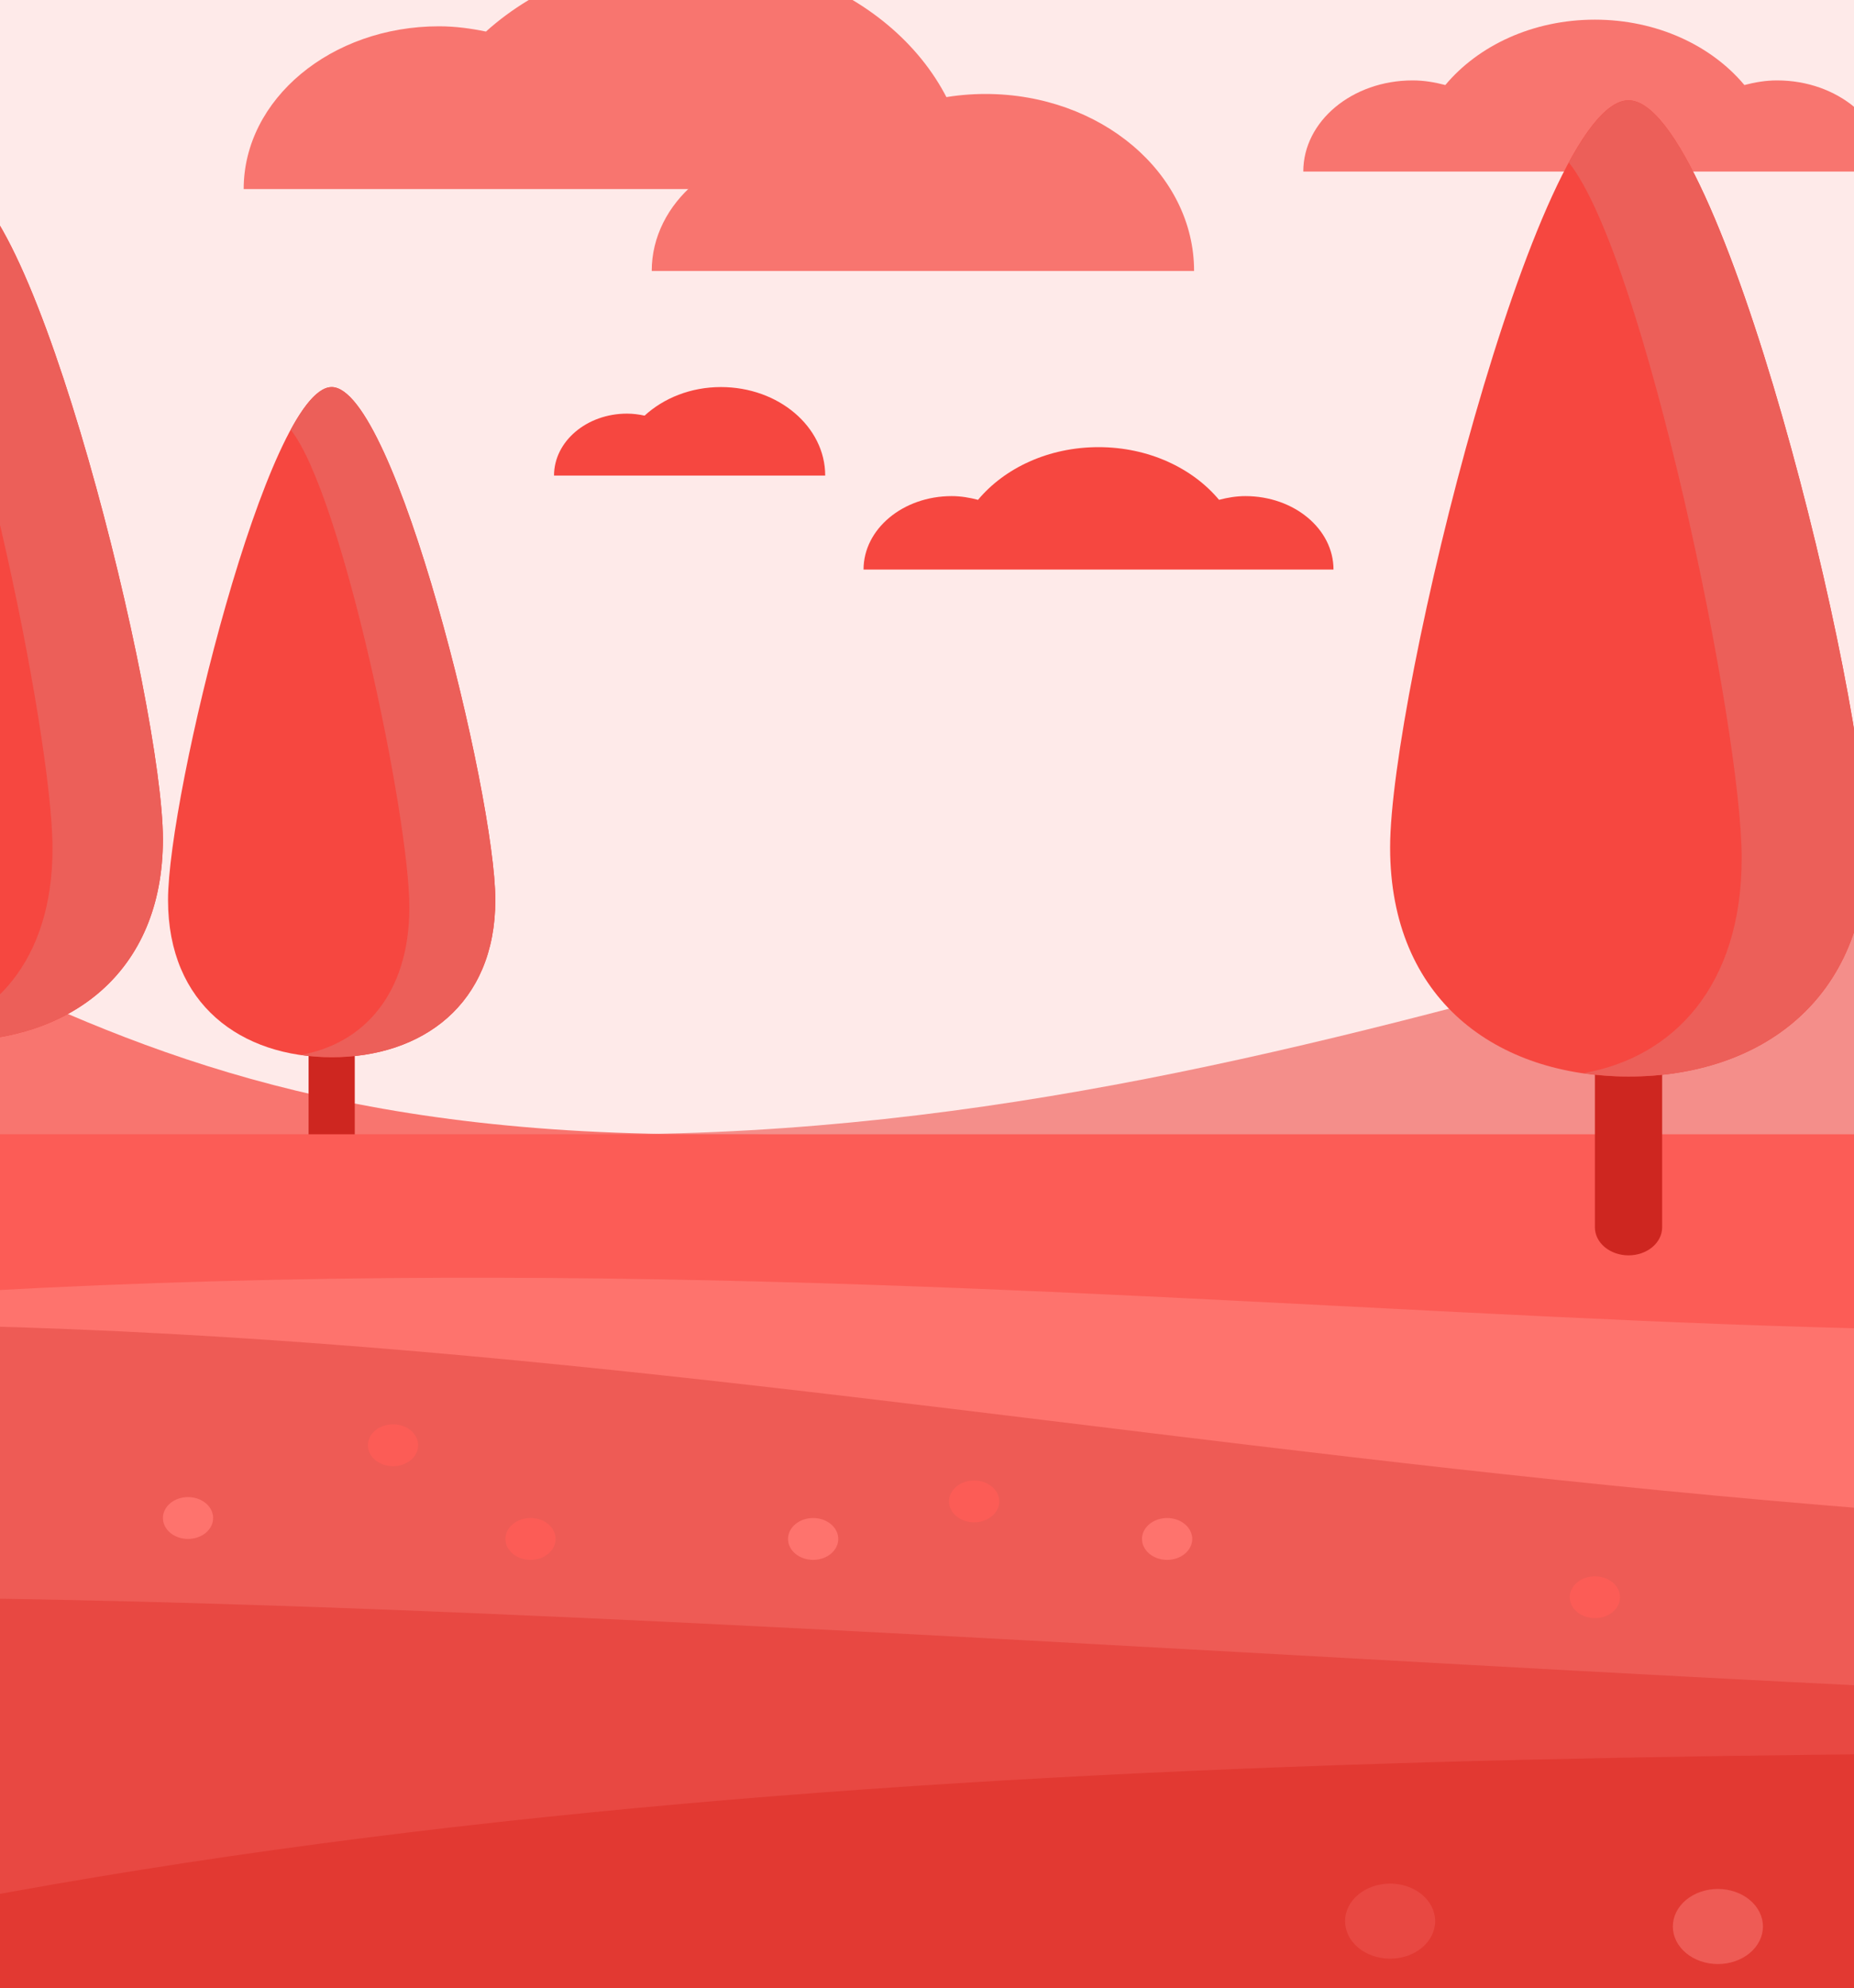 <svg width="754" height="808" viewBox="0 0 754 808" fill="none" xmlns="http://www.w3.org/2000/svg">
<rect x="0" y="0" width="754" height="808" fill="#333333" stroke="none"/>
<g clip-path="url(#clip0_56_641)">
<g clip-path="url(#clip1_56_641)">
<path d="M-327 461C-327 616.417 -252.881 765.468 -120.95 875.365C10.982 985.261 189.92 1047 376.5 1047C563.08 1047 742.018 985.261 873.95 875.365C1005.88 765.468 1080 616.417 1080 461C1080 305.583 1005.88 156.532 873.95 46.635C742.018 -63.261 563.08 -125 376.5 -125C189.92 -125 10.982 -63.261 -120.95 46.635C-252.881 156.532 -327 305.583 -327 461Z" fill="#FEEAE9"/>
<path d="M722.723 32.684C718.057 32.684 713.649 33.449 709.423 34.559C696.037 18.529 673.83 7.99 648.611 7.99C623.392 7.99 601.185 18.529 587.8 34.559C583.573 33.449 579.165 32.684 574.499 32.684C549.94 32.684 530.03 49.269 530.03 69.726H767.192C767.192 49.269 747.283 32.684 722.723 32.684Z" fill="#F8756F"/>
<path d="M506.488 201.635C502.729 201.635 499.176 202.251 495.768 203.146C484.979 190.229 467.084 181.734 446.759 181.734C426.435 181.734 408.54 190.227 397.751 203.146C394.346 202.251 390.793 201.635 387.031 201.635C367.239 201.635 351.193 214.999 351.193 231.487H542.317C542.325 214.999 526.28 201.635 506.488 201.635Z" fill="#F64740"/>
<path d="M99.102 76.847C99.102 40.307 134.664 10.687 178.528 10.687C185.148 10.687 191.48 11.559 197.627 12.829C218.353 -5.815 247.738 -17.67 280.649 -17.67C343.315 -17.67 394.115 24.645 394.115 76.845H99.102V76.847Z" fill="#F8756F"/>
<path d="M265.048 110.146C265.048 82.33 291.635 59.778 324.433 59.778C329.382 59.778 334.115 60.441 338.712 61.41C354.208 47.215 376.179 38.192 400.785 38.192C447.636 38.192 485.62 70.408 485.62 110.146H265.048Z" fill="#F8756F"/>
<path d="M225.316 193.294C225.316 179.386 238.611 168.11 255.009 168.11C257.485 168.11 259.851 168.442 262.148 168.925C269.895 161.829 280.882 157.315 293.185 157.315C316.612 157.315 335.601 173.423 335.601 193.292H225.316V193.294Z" fill="#F64740"/>
<path d="M1080 461C1080 412.717 1072.85 365.844 1059.63 320.955L1051.62 316.878C792.371 316.878 553.291 461 248.257 461C-0.268 461 676.153 484.646 1079.23 486.521C1079.66 478.051 1080 469.559 1080 461Z" fill="#F48E8A"/>
<path d="M-324.364 461C-324.364 412.717 -317.211 365.844 -303.99 320.955L-295.988 316.878C-36.734 316.878 -20.12 461 284.914 461C533.441 461 79.483 484.646 -323.589 486.521C-324.026 478.051 -324.364 469.559 -324.364 461Z" fill="#F8756F"/>
<path d="M134.889 479.58C133.657 479.581 132.437 479.379 131.298 478.987C130.159 478.595 129.124 478.019 128.253 477.294C127.381 476.568 126.689 475.707 126.217 474.759C125.745 473.811 125.502 472.794 125.502 471.768V387.613C125.502 383.298 129.701 379.8 134.889 379.8C140.078 379.8 144.277 383.298 144.277 387.613V471.768C144.276 472.794 144.033 473.811 143.561 474.759C143.089 475.707 142.398 476.568 141.526 477.294C140.654 478.019 139.619 478.595 138.481 478.987C137.342 479.379 136.122 479.581 134.889 479.58Z" fill="#CE2620"/>
<path d="M201.444 365.786C201.444 408.333 171.647 429.69 134.889 429.69C98.131 429.69 68.334 408.333 68.334 365.786C68.334 323.24 109.104 157.317 134.889 157.317C160.674 157.317 201.444 323.24 201.444 365.786Z" fill="#F64740"/>
<path d="M134.887 157.317C129.781 157.317 124.081 163.896 118.233 174.663C139.27 201.201 166.484 332.316 166.484 368.735C166.484 404.316 147.489 424.348 122.27 428.747C126.362 429.338 130.564 429.688 134.887 429.688C171.644 429.688 201.444 408.331 201.444 365.784C201.444 323.237 160.671 157.317 134.887 157.317Z" fill="#EC5F59"/>
<path d="M376.5 1047C765.033 1047 1080 784.639 1080 461H-327C-327 784.639 -12.033 1047 376.5 1047Z" fill="#FC5C56"/>
<path d="M-207.905 542.024C-387.482 563.23 160.635 649.166 160.635 649.166C160.635 649.166 964.747 712.142 988.399 712.142C992.307 712.142 1000.43 713.202 1010.85 714.64C1044.96 655.552 1067.48 590.959 1076.06 522.905C731.913 580.031 349.019 476.261 -207.905 542.024Z" fill="#FE736D"/>
<path d="M376.5 1047C696.348 1047 966.162 869.138 1051.62 625.719C502.336 623.732 181.136 498.419 -318.723 551.045C-266.713 831.933 24.731 1047 376.5 1047Z" fill="#EE5B55"/>
<path d="M-286.26 657.688C-237.9 770.735 -149.044 867.695 -34.239 936.61L897.038 855.193C948.756 807.807 990.808 753.685 1021.52 694.977C604.39 686.528 18.07 627.513 -286.26 657.688Z" fill="#E84842"/>
<path d="M376.5 1047C657.101 1047 899.16 910.093 1012.05 712.142C589.188 712.142 175.184 712.421 -186.827 812.019C-58.518 954.675 146.036 1047 376.5 1047Z" fill="#E23932"/>
<path d="M662.302 510.215C660.507 510.216 658.73 509.922 657.071 509.35C655.412 508.778 653.905 507.94 652.635 506.883C651.365 505.826 650.358 504.572 649.671 503.19C648.983 501.809 648.629 500.329 648.628 498.834V376.243C648.628 374.748 648.982 373.267 649.67 371.886C650.357 370.504 651.365 369.25 652.635 368.193C653.904 367.136 655.412 366.298 657.071 365.726C658.729 365.155 660.507 364.861 662.302 364.862C664.097 364.861 665.875 365.155 667.534 365.726C669.193 366.298 670.7 367.136 671.97 368.193C673.24 369.25 674.247 370.504 674.935 371.886C675.622 373.267 675.976 374.748 675.976 376.243V498.834C675.976 500.329 675.621 501.809 674.934 503.19C674.246 504.572 673.239 505.826 671.969 506.883C670.699 507.94 669.192 508.778 667.533 509.35C665.875 509.922 664.097 510.216 662.302 510.215Z" fill="#CE2620"/>
<path d="M759.25 344.448C759.25 406.426 715.842 437.537 662.297 437.537C608.751 437.537 565.343 406.426 565.343 344.448C565.343 282.469 624.734 40.765 662.297 40.765C699.86 40.765 759.25 282.469 759.25 344.448Z" fill="#F64740"/>
<path d="M662.297 40.765C654.858 40.765 646.556 50.349 638.037 66.036C668.681 104.694 708.327 295.693 708.327 348.744C708.327 400.576 680.657 429.757 643.918 436.166C649.878 437.024 656.001 437.537 662.297 437.537C715.843 437.537 759.251 406.426 759.251 344.448C759.251 282.469 699.86 40.765 662.297 40.765Z" fill="#EC5F59"/>
<path d="M66.251 341.085C66.251 395.721 27.988 423.146 -19.216 423.146C-66.419 423.146 -104.683 395.721 -104.683 341.085C-104.683 286.45 -52.327 73.384 -19.216 73.384C13.896 73.384 66.251 286.45 66.251 341.085Z" fill="#F64740"/>
<path d="M-19.213 73.384C-25.77 73.384 -33.088 81.831 -40.599 95.661C-13.585 129.738 21.362 298.106 21.362 344.874C21.362 390.563 -3.03 416.285 -35.413 421.937C-30.159 422.695 -24.762 423.146 -19.211 423.146C27.993 423.146 66.256 395.723 66.256 341.085C66.256 286.448 13.898 73.384 -19.213 73.384Z" fill="#EC5F59"/>
<path d="M547.021 780.812C547.021 784.859 548.952 788.741 552.388 791.603C555.824 794.465 560.484 796.073 565.343 796.073C570.202 796.073 574.862 794.465 578.298 791.603C581.734 788.741 583.664 784.859 583.664 780.812C583.664 776.764 581.734 772.882 578.298 770.02C574.862 767.158 570.202 765.551 565.343 765.551C560.484 765.551 555.824 767.158 552.388 770.02C548.952 772.882 547.021 776.764 547.021 780.812Z" fill="#E84842"/>
<path d="M66.251 616.972C66.251 619.229 67.327 621.393 69.243 622.989C71.158 624.584 73.756 625.481 76.466 625.481C79.174 625.481 81.773 624.584 83.688 622.989C85.604 621.393 86.68 619.229 86.68 616.972C86.68 614.716 85.604 612.551 83.688 610.956C81.773 609.36 79.174 608.464 76.466 608.464C73.756 608.464 71.158 609.36 69.243 610.956C67.327 612.551 66.251 614.716 66.251 616.972Z" fill="#FE736D"/>
<path d="M205.536 625.478C205.536 627.735 206.612 629.899 208.528 631.495C210.443 633.09 213.042 633.987 215.751 633.987C218.46 633.987 221.058 633.09 222.973 631.495C224.889 629.899 225.965 627.735 225.965 625.478C225.965 623.222 224.889 621.058 222.973 619.462C221.058 617.866 218.46 616.97 215.751 616.97C213.042 616.97 210.443 617.866 208.528 619.462C206.612 621.058 205.536 623.222 205.536 625.478Z" fill="#FC5C56"/>
<path d="M149.624 587.395C149.624 589.652 150.7 591.816 152.616 593.412C154.531 595.007 157.129 595.904 159.839 595.904C162.548 595.904 165.146 595.007 167.061 593.412C168.977 591.816 170.053 589.652 170.053 587.395C170.053 585.139 168.977 582.974 167.061 581.379C165.146 579.783 162.548 578.887 159.839 578.887C157.129 578.887 154.531 579.783 152.616 581.379C150.7 582.974 149.624 585.139 149.624 587.395Z" fill="#FC5C56"/>
<path d="M385.95 610.219C385.95 612.476 387.026 614.64 388.942 616.236C390.858 617.831 393.456 618.728 396.165 618.728C398.874 618.728 401.472 617.831 403.387 616.236C405.303 614.64 406.379 612.476 406.379 610.219C406.379 607.963 405.303 605.799 403.387 604.203C401.472 602.607 398.874 601.711 396.165 601.711C393.456 601.711 390.858 602.607 388.942 604.203C387.026 605.799 385.95 607.963 385.95 610.219Z" fill="#FC5C56"/>
<path d="M320.483 625.478C320.483 626.596 320.748 627.702 321.261 628.734C321.774 629.767 322.527 630.705 323.475 631.495C324.424 632.285 325.55 632.911 326.789 633.339C328.028 633.767 329.356 633.987 330.698 633.987C332.039 633.987 333.368 633.767 334.607 633.339C335.846 632.911 336.972 632.285 337.921 631.495C338.869 630.705 339.622 629.767 340.135 628.734C340.648 627.702 340.912 626.596 340.912 625.478C340.912 624.361 340.648 623.255 340.135 622.222C339.622 621.19 338.869 620.252 337.921 619.462C336.972 618.672 335.846 618.045 334.607 617.618C333.368 617.19 332.039 616.97 330.698 616.97C329.356 616.97 328.028 617.19 326.789 617.618C325.55 618.045 324.424 618.672 323.475 619.462C322.527 620.252 321.774 621.19 321.261 622.222C320.748 623.255 320.483 624.361 320.483 625.478Z" fill="#FE736D"/>
<path d="M464.438 625.478C464.437 626.596 464.702 627.702 465.215 628.734C465.728 629.767 466.481 630.705 467.429 631.495C468.378 632.285 469.504 632.911 470.743 633.339C471.982 633.767 473.311 633.987 474.652 633.987C475.993 633.987 477.322 633.767 478.561 633.339C479.8 632.911 480.926 632.285 481.875 631.495C482.823 630.705 483.576 629.767 484.089 628.734C484.602 627.702 484.866 626.596 484.866 625.478C484.866 624.361 484.602 623.255 484.089 622.222C483.576 621.19 482.823 620.252 481.875 619.462C480.926 618.672 479.8 618.045 478.561 617.618C477.322 617.19 475.993 616.97 474.652 616.97C473.311 616.97 471.982 617.19 470.743 617.618C469.504 618.045 468.378 618.672 467.429 619.462C466.481 620.252 465.728 621.19 465.215 622.222C464.702 623.255 464.437 624.361 464.438 625.478Z" fill="#FE736D"/>
<path d="M638.414 649.168C638.414 651.424 639.49 653.589 641.406 655.184C643.321 656.78 645.92 657.676 648.629 657.676C651.338 657.676 653.936 656.78 655.851 655.184C657.767 653.589 658.843 651.424 658.843 649.168C658.843 646.911 657.767 644.747 655.851 643.151C653.936 641.556 651.338 640.659 648.629 640.659C645.92 640.659 643.321 641.556 641.406 643.151C639.49 644.747 638.414 646.911 638.414 649.168Z" fill="#FC5C56"/>
<path d="M680.324 782.996C680.324 787.043 682.255 790.925 685.69 793.787C689.126 796.649 693.786 798.257 698.645 798.257C703.504 798.257 708.165 796.649 711.6 793.787C715.036 790.925 716.967 787.043 716.967 782.996C716.967 778.948 715.036 775.066 711.6 772.204C708.165 769.342 703.504 767.734 698.645 767.734C693.786 767.734 689.126 769.342 685.69 772.204C682.255 775.066 680.324 778.948 680.324 782.996Z" fill="#EE5B55"/>
</g>
</g>
<defs>
<clipPath id="clip0_56_641">
<rect width="754" height="808" fill="white"/>
</clipPath>
<clipPath id="clip1_56_641">
<rect width="1407" height="1172" fill="white" transform="translate(-327 -125)"/>
</clipPath>
</defs>
</svg>
